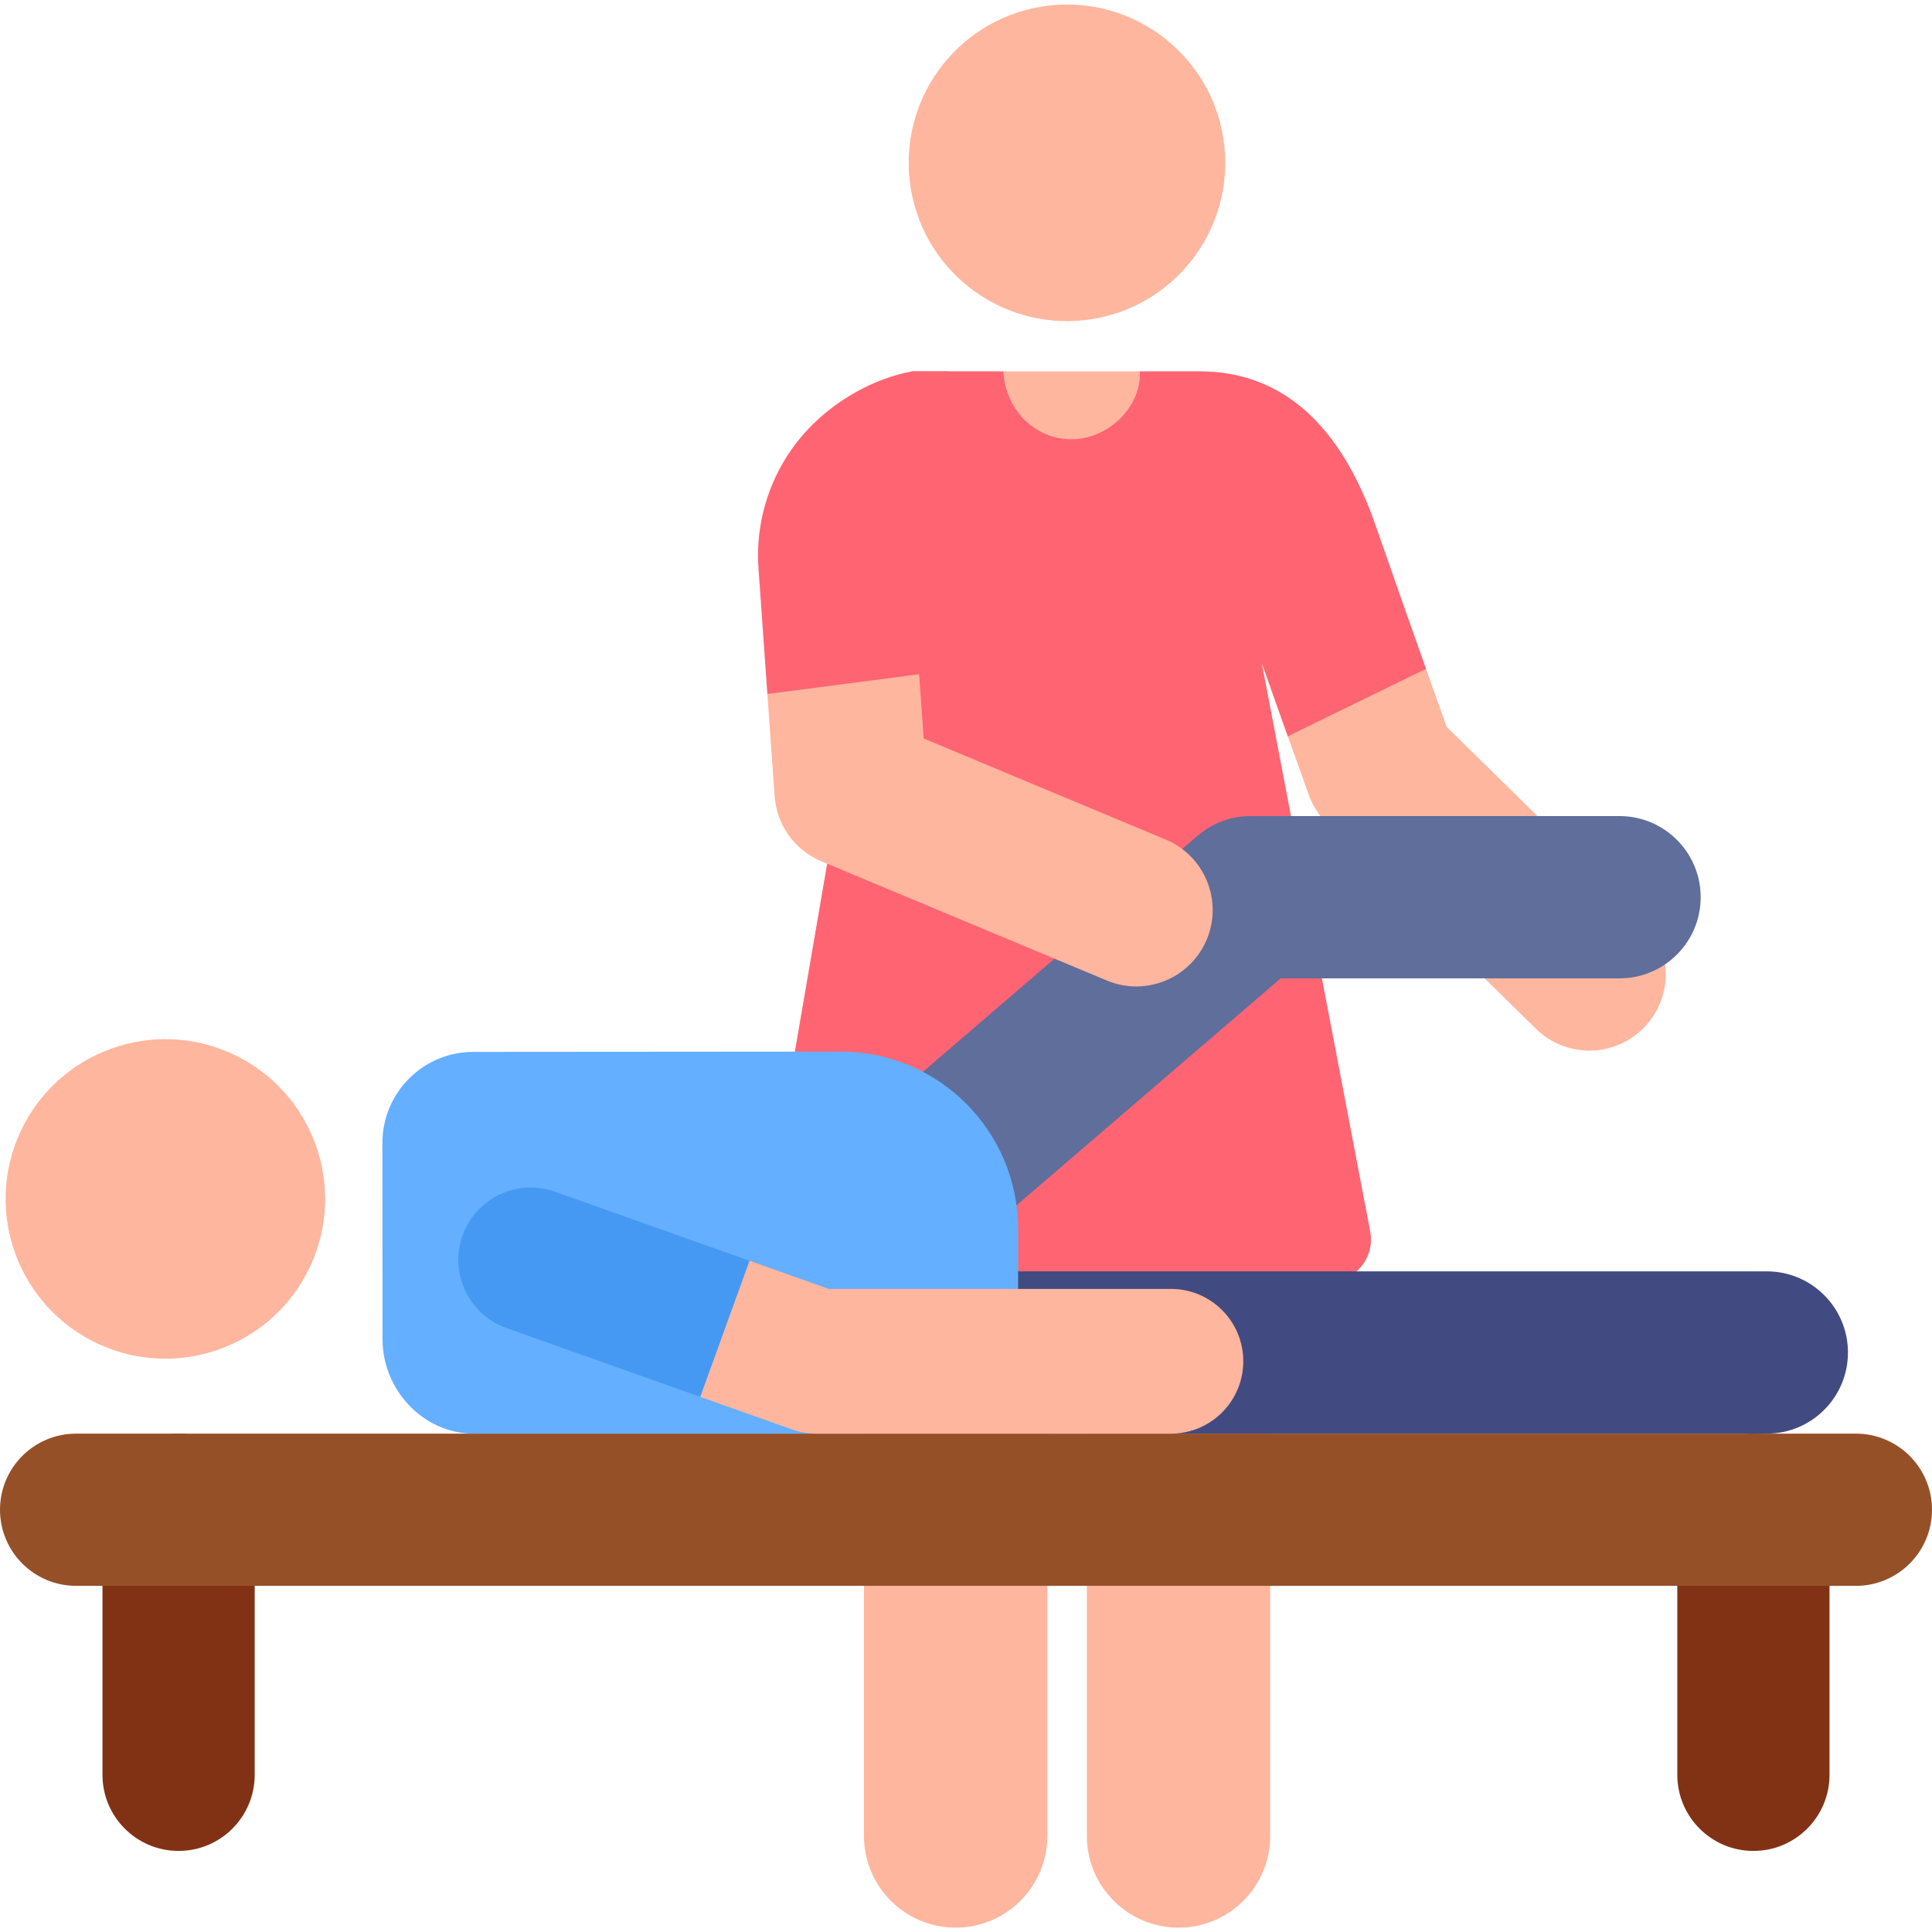 <svg xmlns="http://www.w3.org/2000/svg" id="Layer_1" height="512" viewBox="0 0 509.833 509.833" width="512"><g><g><g><path d="m47.128 488.438c-11.093 0-20.085-8.993-20.085-20.085v-69.947c0-11.093 8.992-20.085 20.085-20.085s20.085 8.993 20.085 20.085v69.947c.001 11.092-8.991 20.085-20.085 20.085z" fill="#823214"></path></g><g><path d="m462.705 488.438c-11.093 0-20.085-8.993-20.085-20.085v-69.947c0-11.093 8.992-20.085 20.085-20.085s20.085 8.993 20.085 20.085v69.947c0 11.092-8.992 20.085-20.085 20.085z" fill="#823214"></path></g></g><g id="XMLID_937_"><g id="XMLID_939_"><path d="m252.184 508.686c-13.358 0-24.187-10.829-24.187-24.187v-193.33c0-13.358 10.829-24.187 24.187-24.187s24.187 10.829 24.187 24.187v193.33c0 13.358-10.829 24.187-24.187 24.187z" fill="#ffb69e"></path></g><g id="XMLID_938_"><path d="m311.001 508.686c-13.358 0-24.187-10.829-24.187-24.187v-193.33c0-13.358 10.829-24.187 24.187-24.187s24.187 10.829 24.187 24.187v193.33c.001 13.358-10.829 24.187-24.187 24.187z" fill="#ffb69e"></path></g></g><path d="m433.55 242.706-51.79-50.903c-8.102-22.601-14.37-40.344-18.645-52.784-9.351-27.212-25.031-41.01-46.604-41.01h-75.891l-38.996 226.943c-.636 3.282.229 6.675 2.355 9.254 2.126 2.58 5.295 4.085 8.638 4.085h137.952c3.345 0 6.514-1.496 8.642-4.077 2.127-2.581 2.987-5.978 2.351-9.262l-28.629-150.092c3.547 10.043 7.699 21.692 12.44 34.898 1.024 2.854 2.679 5.44 4.841 7.565l55.077 54.134c3.925 3.858 9.027 5.781 14.128 5.781 5.216 0 10.431-2.013 14.376-6.027 7.804-7.94 7.694-20.701-.245-28.505z" fill="#ffb69e"></path><path d="m332.933 174.86c2.107 5.965 4.432 12.51 6.962 19.598.087-.11.163-.223.27-.33l36.127-17.618c-3.305-9.348-10.941-30.982-13.178-37.49-9.351-27.212-25.031-41.01-46.604-41.01h-15.698c.355 9.683-8.636 17.906-18.026 17.906-10.064 0-17.522-8.192-18.017-17.906h-24.15l-38.996 226.943c-.636 3.282.229 6.675 2.355 9.254 2.126 2.58 5.295 4.085 8.638 4.085h137.952c3.345 0 6.514-1.496 8.642-4.077 2.127-2.581 2.987-5.978 2.351-9.262z" fill="#ff6473"></path><ellipse cx="281.593" cy="42.921" fill="#ffb69e" rx="41.774" ry="41.774" transform="matrix(.987 -.16 .16 .987 -3.239 45.66)"></ellipse><g><path d="m466.242 378.32h-257.77c-11.826 0-21.412-9.587-21.412-21.412s9.586-21.412 21.412-21.412h257.769c11.826 0 21.412 9.587 21.412 21.412s-9.586 21.412-21.411 21.412z" fill="#414b82"></path></g><g><path d="m208.482 362.614c-6.026 0-12.015-2.529-16.25-7.458-7.707-8.97-6.683-22.488 2.286-30.195l121.548-104.436c3.884-3.337 8.834-5.172 13.954-5.172h97.355c11.826 0 21.412 9.587 21.412 21.412s-9.586 21.412-21.412 21.412h-89.42l-115.529 99.265c-4.039 3.472-9.005 5.172-13.944 5.172z" fill="#5f6e9b"></path></g><path d="m221.813 277.51-96.888.069c-13.269.009-24.018 10.773-24.009 24.042l.036 51.874c.009 13.269 10.773 24.834 24.042 24.825h143.674v-53.988c.001-25.872-20.983-46.84-46.855-46.822z" fill="#64afff"></path><ellipse cx="43.498" cy="316.512" fill="#ffb69e" rx="42.141" ry="42.141" transform="matrix(.424 -.906 .906 .424 -261.563 221.591)"></ellipse><g><path d="m489.748 418.491h-469.663c-11.093 0-20.085-8.993-20.085-20.086s8.992-20.085 20.085-20.085h469.663c11.093 0 20.085 8.993 20.085 20.085 0 11.093-8.992 20.086-20.085 20.086z" fill="#965028"></path></g><g id="XMLID_923_"><path d="m308.989 378.32h-93.574c-2.176 0-4.337-.372-6.388-1.1l-24.234-8.602-4.786-21.849 17.781-14.066 20.917 7.424h90.286c10.547 0 19.097 8.55 19.097 19.097-.002 10.546-8.552 19.096-19.099 19.096z" fill="#ffb69e"></path></g><g id="XMLID_269_"><path d="m197.787 332.703-51.352-18.228c-9.94-3.528-20.857 1.669-24.384 11.608-3.528 9.939 1.669 20.856 11.608 24.384l51.134 18.15z" fill="#4699f2"></path></g><g id="XMLID_270_"><g id="XMLID_271_"><path d="m307.623 221.552-63.877-26.677-1.201-16.952-23.465-12.506-16.579 17.71 1.911 26.985c.538 7.596 5.311 14.24 12.338 17.175l75.338 31.463c2.539 1.06 5.17 1.562 7.759 1.562 7.888 0 15.378-4.66 18.607-12.394 4.29-10.271-.559-22.076-10.831-26.366z" fill="#ffb69e"></path></g></g><g id="XMLID_929_"><g id="XMLID_931_"><path d="m202.501 183.127 40.044-5.204-2.183-30.816c-.219-3.099 1.272-5.198 2.182-6.173.909-.976 2.898-2.612 6.004-2.612h1.771v-40.312h-1.771c-2.944 0-7.927 0-7.927 0-10.183 1.875-20.433 7.784-27.57 15.445-9.144 9.815-13.846 23.119-12.898 36.5z" fill="#ff6473"></path></g></g></g></svg>